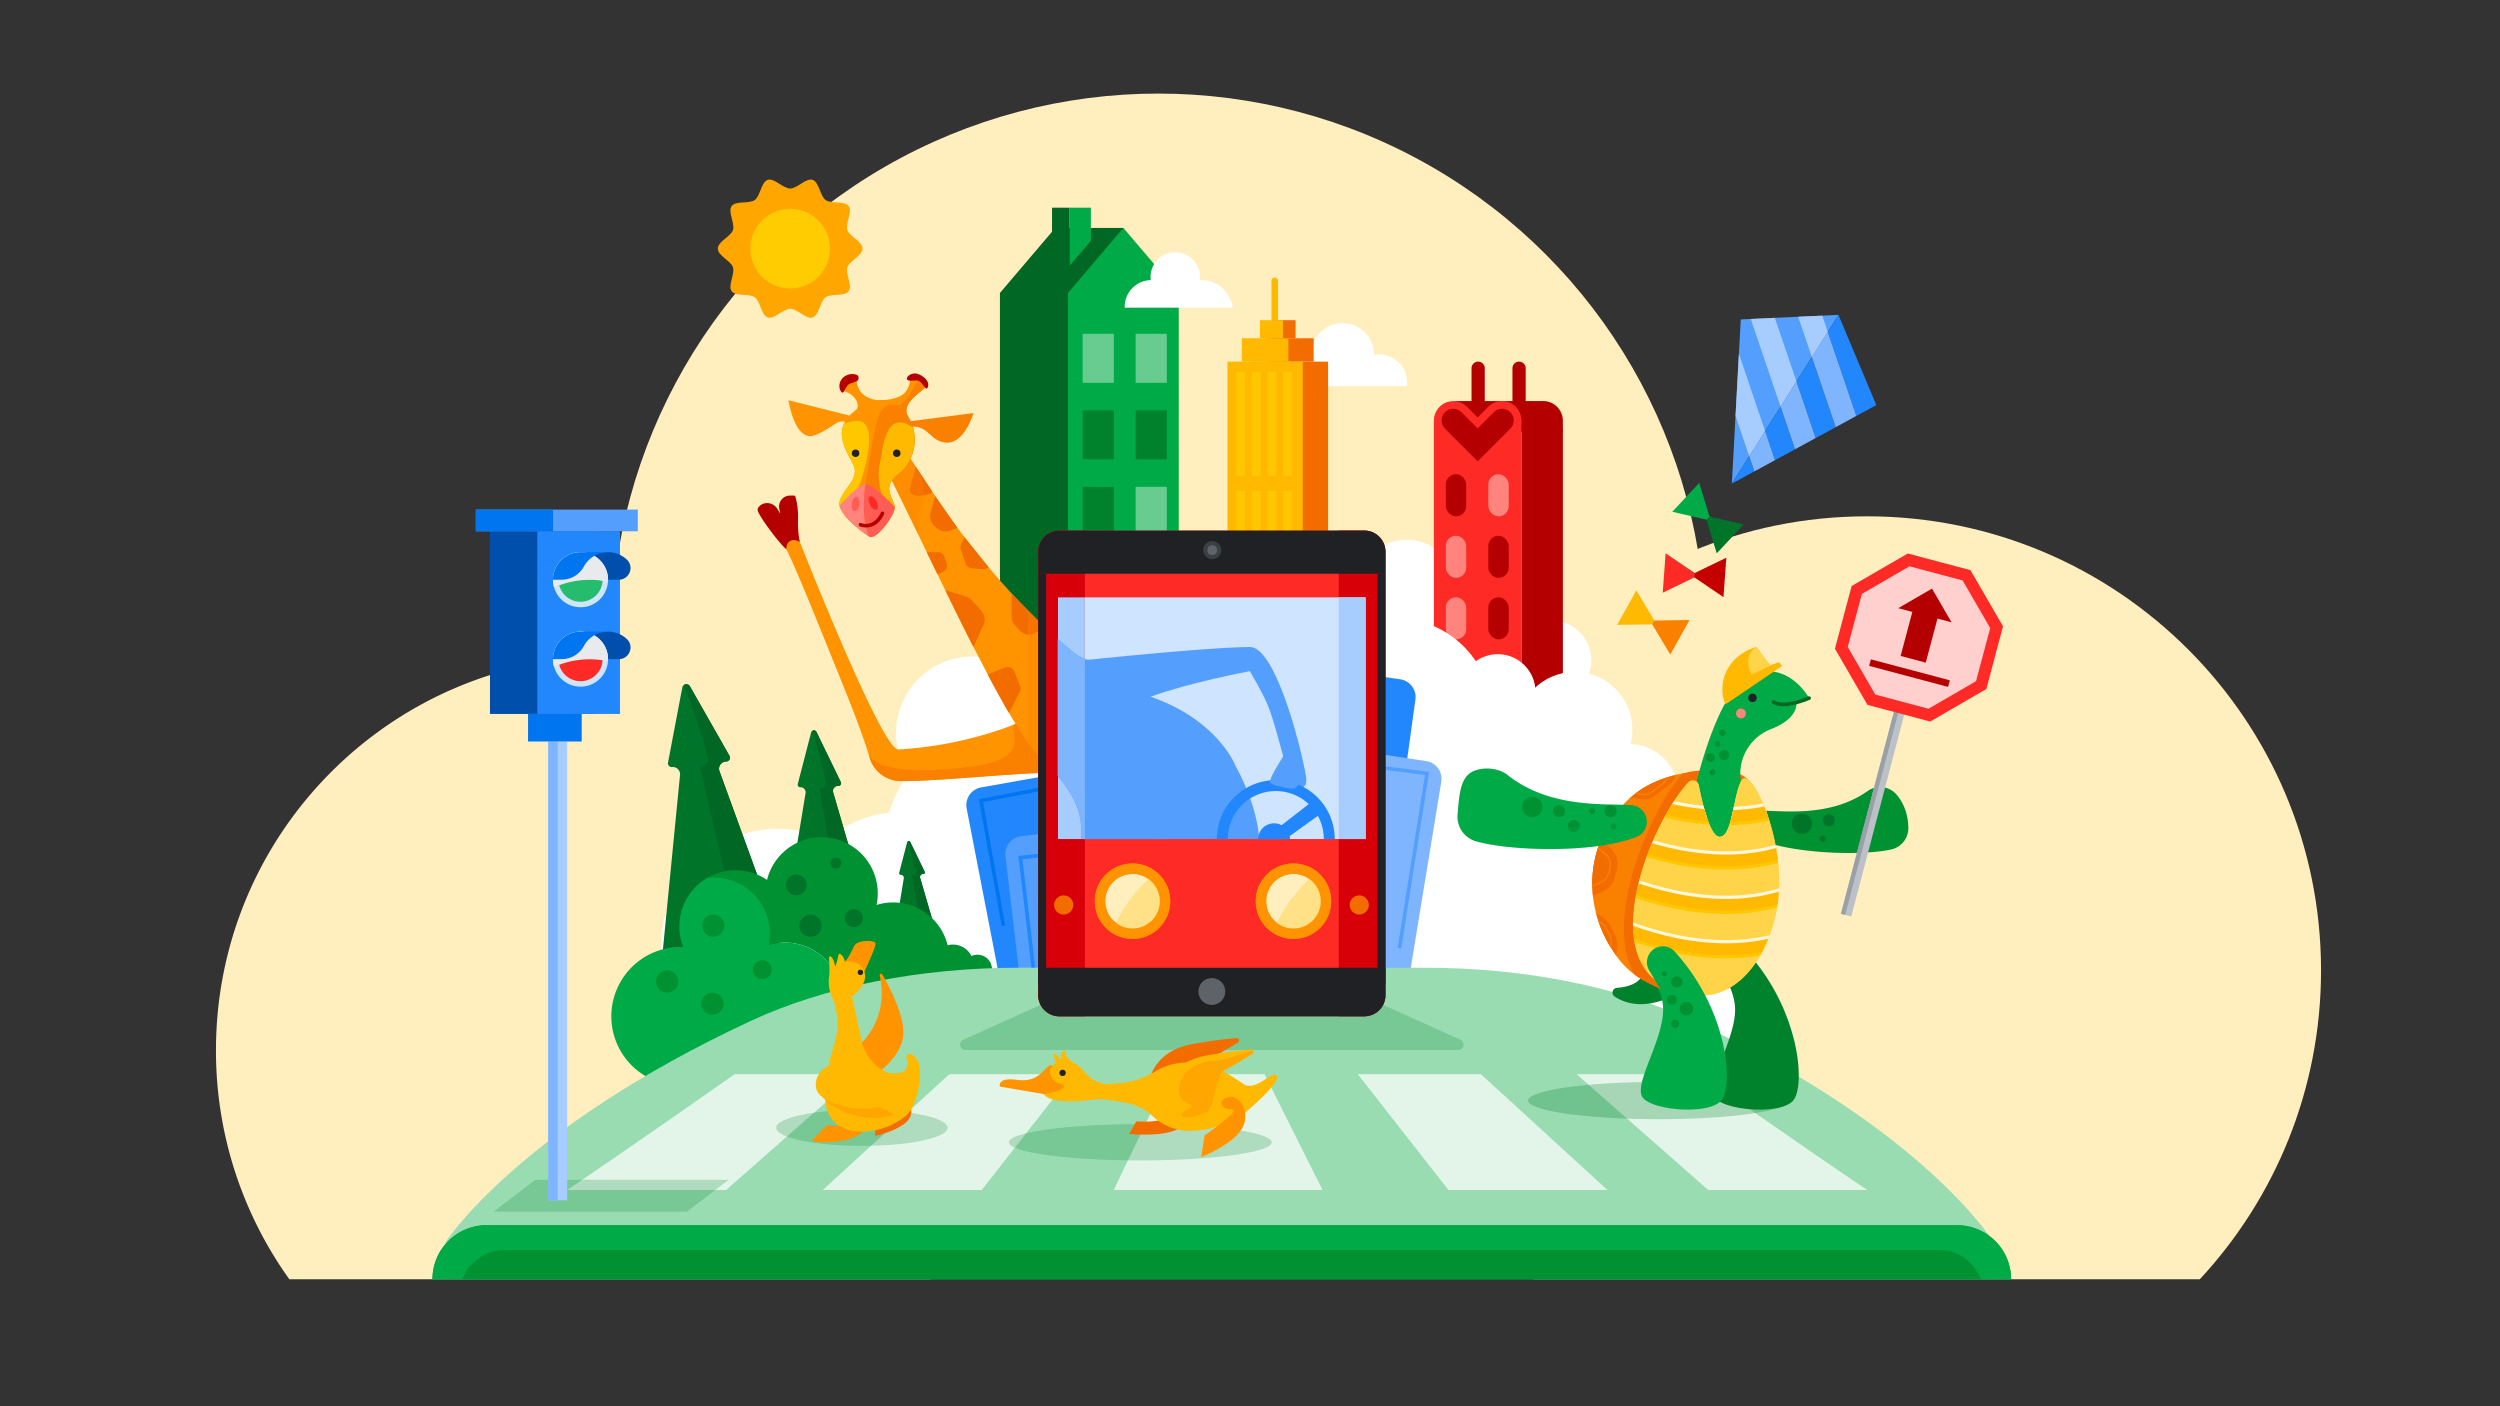 <svg xmlns="http://www.w3.org/2000/svg" xmlns:xlink="http://www.w3.org/1999/xlink" viewBox="0 0 3840 2160"><rect x="0" y="0" width="3840" height="2160" fill="#333333" stroke="none"/><defs><clipPath id="a"><path d="M2593.021,1201.614a9.459,9.459,0,0,1,16.292,4.828c5.478,27.615,17.64,79.105,32.142,78.876,19.811-.313,20.657-64.365,33.489-86.517s61.328,73.994,57.699,165.561-67.26,206.574-176.64,149.865C2454.971,1461.847,2536.702,1262.203,2593.021,1201.614Z" style="fill:none"/></clipPath><clipPath id="b"><path d="M2674.944,1198.801s-59.228-33.039-138.582,5.018S2406.288,1366.32,2485.52,1471.971c43.763,58.356,126.019,57.328,126.019,57.328Z" style="fill:none"/></clipPath></defs><g style="isolation:isolate"><path d="M1428.614,1964.925a602.034,602.034,0,0,0,112.7-351.662c0-334.019-270.775-604.795-604.794-604.795s-604.795,270.776-604.795,604.795a602.034,602.034,0,0,0,112.701,351.662Z" style="fill:#ffeebe"/><circle cx="1779.137" cy="984.204" r="840.462" style="fill:#ffeebe"/><path d="M3378.916,1964.925c115.546-124.462,186.201-291.179,186.201-474.401,0-385.189-312.257-697.446-697.446-697.446s-697.445,312.257-697.445,697.446c0,183.222,70.655,349.939,186.2,474.401Z" style="fill:#ffeebe"/><circle cx="2382.668" cy="1014.241" r="61.585" style="fill:#fff"/><circle cx="2160.464" cy="905.458" r="76.475" style="fill:#fff"/><circle cx="2277.465" cy="959.625" r="71.009" style="fill:#fff"/><polygon points="1725.483 1024.618 1535.885 1024.618 1535.885 449.95 1620.943 350.068 1725.483 350.068 1725.483 1024.618" style="fill:#006725"/><polygon points="1810.541 1024.618 1640.424 1024.618 1640.424 449.95 1725.483 350.068 1810.541 449.95 1810.541 1024.618" style="fill:#00ab47"/><rect x="1662.986" y="630.277" width="47.88" height="75.24" style="fill:#00822d"/><rect x="1662.986" y="512.724" width="47.88" height="75.24" style="fill:#68cb90"/><rect x="1744.345" y="512.724" width="47.88" height="75.24" style="fill:#68cb90"/><rect x="1744.345" y="630.277" width="47.88" height="75.24" style="fill:#00822d"/><rect x="1662.986" y="747.83" width="47.88" height="75.24" style="fill:#00822d"/><rect x="1744.345" y="747.83" width="47.88" height="75.24" style="fill:#68cb90"/><rect x="2336.914" y="659.491" width="63.649" height="447.695" style="fill:#b40000"/><path d="M2333.294,555.472h0a10.159,10.159,0,0,1,10.159,10.159v93.736a0,0,0,0,1,0,0h-20.317a0,0,0,0,1,0,0V565.63a10.159,10.159,0,0,1,10.159-10.159Z" style="fill:#b40000"/><path d="M2270.437,555.472h0a10.159,10.159,0,0,1,10.159,10.159v93.736a0,0,0,0,1,0,0h-20.317a0,0,0,0,1,0,0V565.63A10.159,10.159,0,0,1,2270.437,555.472Z" style="fill:#b40000"/><path d="M2302.907,616.009h97.656a0,0,0,0,1,0,0v47.172a0,0,0,0,1,0,0h-67.345a30.311,30.311,0,0,1-30.311-30.311v-16.86A0,0,0,0,1,2302.907,616.009Z" transform="translate(4703.471 1279.189) rotate(-180)" style="fill:#b40000"/><path d="M2235.046,616.009h97.656a0,0,0,0,1,0,0v47.172a0,0,0,0,1,0,0h-67.345a30.311,30.311,0,0,1-30.311-30.311v-16.86A0,0,0,0,1,2235.046,616.009Z" transform="translate(4567.748 1279.189) rotate(-180)" style="fill:#b40000"/><polygon points="2202.423 1156.821 2270.437 1107.577 2270.437 646.313 2202.423 646.313 2202.423 1156.821" style="fill:#fd2a25"/><rect x="2268.9" y="646.313" width="68.014" height="428.906" transform="translate(4605.815 1721.532) rotate(-180)" style="fill:#fd2a25"/><path d="M2215.341,662.615a23.822,23.822,0,0,1,33.69-33.689l20.639,20.639,20.64-20.639a23.822,23.822,0,1,1,33.689,33.689l-54.329,54.33Z" style="fill:#b40000"/><path d="M2307.153,627.888a17.883,17.883,0,0,1,12.645,30.527l-50.129,50.129-33.69-33.69L2219.54,658.415a17.883,17.883,0,0,1,25.29-25.29l16.44,16.439,8.399,8.399,8.399-8.399,16.44-16.439a17.766,17.766,0,0,1,12.645-5.238m0-11.879a29.669,29.669,0,0,0-21.044,8.717l-16.44,16.439-16.44-16.439a29.762,29.762,0,0,0-42.089,42.089l16.439,16.439,42.089,42.089,58.529-58.529a29.761,29.761,0,0,0-21.044-50.806Z" style="fill:#fd2a25"/><rect x="2286.035" y="728.398" width="31.354" height="64.703" rx="15.677" transform="translate(4603.425 1521.497) rotate(-180)" style="fill:#ff847e"/><rect x="2286.035" y="822.902" width="31.354" height="64.703" rx="15.677" transform="translate(4603.425 1710.507) rotate(180)" style="fill:#b40000"/><rect x="2286.035" y="917.407" width="31.354" height="64.703" rx="15.677" transform="translate(4603.425 1899.517) rotate(180)" style="fill:#b40000"/><rect x="2220.753" y="728.398" width="31.354" height="64.703" rx="15.677" transform="translate(4472.861 1521.497) rotate(-180)" style="fill:#b40000"/><rect x="2220.753" y="822.902" width="31.354" height="64.703" rx="15.677" transform="translate(4472.861 1710.507) rotate(-180)" style="fill:#ff847e"/><rect x="2220.753" y="917.407" width="31.354" height="64.703" rx="15.677" transform="translate(4472.861 1899.517) rotate(-180)" style="fill:#ff847e"/><rect x="2220.753" y="1022.377" width="31.354" height="64.703" rx="15.677" transform="translate(4472.861 2109.457) rotate(-180)" style="fill:#ff847e"/><polygon points="1675.569 319.017 1675.569 369.904 1642.753 408.433 1642.753 319.017 1675.569 319.017" style="fill:#00ab47"/><rect x="1615.927" y="319.017" width="26.826" height="89.416" style="fill:#006725"/><path d="M2160.908,593.102a42.894,42.894,0,0,0-50.367-47.856c.003-.244.036-.479.036-.725a48.38,48.38,0,0,0-96.759,0c0,.082.012.16.013.242a42.82,42.82,0,0,0-47.2,48.339Z" style="fill:#fff"/><polygon points="2039.958 1019.308 1924.21 1019.308 1924.21 555.468 1982.084 555.468 2039.958 555.468 2039.958 1019.308" style="fill:#f36c00"/><rect x="1946.36" y="519.579" width="71.448" height="35.889" style="fill:#f36c00"/><polygon points="2001.057 1019.308 1885.309 1019.308 1885.309 555.468 1943.183 555.468 2001.057 555.468 2001.057 1019.308" style="fill:#ffb900"/><rect x="1907.459" y="519.579" width="71.448" height="35.889" style="fill:#ffb900"/><rect x="1954.554" y="491.817" width="35.472" height="27.762" style="fill:#f36c00"/><rect x="1935.241" y="491.817" width="35.472" height="27.762" style="fill:#ffb900"/><rect x="1899.247" y="571.473" width="13.072" height="159.226" style="fill:#ffc700"/><rect x="1923.243" y="571.473" width="13.072" height="159.226" style="fill:#ffc700"/><rect x="1947.239" y="571.473" width="13.072" height="159.226" style="fill:#ffc700"/><rect x="1971.235" y="571.473" width="13.072" height="159.226" style="fill:#ffc700"/><rect x="1899.247" y="754.185" width="13.072" height="159.226" style="fill:#ffc700"/><rect x="1923.243" y="754.185" width="13.072" height="159.226" style="fill:#ffc700"/><rect x="1947.239" y="754.185" width="13.072" height="159.226" style="fill:#ffc700"/><rect x="1971.235" y="754.185" width="13.072" height="159.226" style="fill:#ffc700"/><path d="M1957.982,426.266h0a5.005,5.005,0,0,1,5.005,5.005v60.546a0,0,0,0,1,0,0h-10.01a0,0,0,0,1,0,0V431.271A5.005,5.005,0,0,1,1957.982,426.266Z" style="fill:#ffb900"/><path d="M1324.818,381.913c0,10.976-20.016,18.653-23.232,28.558-3.333,10.264,8.231,28.219,2.013,36.763-6.28,8.629-26.971,3.146-35.6,9.427-8.544,6.218-9.687,27.622-19.952,30.955-9.904,3.216-23.367-13.324-34.343-13.324s-24.439,16.54-34.343,13.324c-10.265-3.333-11.408-24.737-19.952-30.956-8.629-6.28-29.32-.797-35.6-9.427-6.218-8.544,5.346-26.498,2.013-36.763-3.216-9.904-23.232-17.581-23.232-28.557s20.016-18.653,23.232-28.557c3.333-10.264-8.231-28.219-2.013-36.763,6.28-8.629,26.971-3.146,35.6-9.427,8.544-6.218,9.687-27.622,19.952-30.955,9.904-3.216,23.367,13.324,34.343,13.324s24.439-16.54,34.344-13.324c10.265,3.333,11.408,24.737,19.952,30.956,8.629,6.28,29.32.797,35.6,9.427,6.218,8.544-5.346,26.498-2.013,36.763C1304.803,363.26,1324.818,370.937,1324.818,381.913Z" style="fill:#ffa700"/><circle cx="1213.705" cy="381.913" r="61.146" style="fill:#ffcc02"/><circle cx="1402.556" cy="1450.763" r="193.014" style="fill:#fff"/><circle cx="1551.993" cy="1303.483" r="194.323" style="fill:#fff"/><circle cx="1628.096" cy="1069.189" r="117.581" style="fill:#fff"/><circle cx="1493.925" cy="1125.98" r="117.581" style="fill:#fff"/><circle cx="1935.888" cy="1138.31" r="248.003" style="fill:#fff"/><circle cx="2418.721" cy="1120.695" r="88.603" style="fill:#fff"/><circle cx="2300.561" cy="1062.767" r="57.977" style="fill:#fff"/><circle cx="2143.022" cy="1098.378" r="148.94" style="fill:#fff"/><circle cx="2316.183" cy="1314.243" r="215.866" style="fill:#fff"/><circle cx="2007.354" cy="1480.607" r="215.866" style="fill:#fff"/><circle cx="2400.571" cy="1441.857" r="125.973" style="fill:#fff"/><circle cx="2502.523" cy="1218.215" r="75.324" style="fill:#fff"/><circle cx="2516.77" cy="1541.387" r="184.632" style="fill:#fff"/><circle cx="1634.415" cy="1357.17" r="178.655" style="fill:#fff"/><circle cx="1231.648" cy="1547.898" r="178.655" style="fill:#fff"/><circle cx="1194.481" cy="1451.595" r="178.655" style="fill:#fff"/><circle cx="2617.369" cy="1619.026" r="140.142" style="fill:#fff"/><circle cx="1385.543" cy="1425.81" r="178.655" style="fill:#fff"/><path d="M1739.818,1500.623,1541.74,1535.947l-57.018-294.507a27.56,27.56,0,0,1,22.294-31.97l170.947-30.485Z" style="fill:#2287fc"/><path d="M1583.288,1274.906h173.644a0,0,0,0,1,0,0v260.13a0,0,0,0,1,0,0H1555.728a0,0,0,0,1,0,0v-232.57A27.56,27.56,0,0,1,1583.288,1274.906Z" transform="translate(-152.863 203.226) rotate(-6.712)" style="fill:#549ffd"/><path d="M1587.127,1488.643c.551-2.206-19.855-171.462-19.855-171.462l35.453-3.747" style="fill:none;stroke:#2287fc;stroke-miterlimit:10;stroke-width:5.6px"/><path d="M1861.559,1435.164l58.939-424.786,230.212,33.037a27.56,27.56,0,0,1,23.366,31.195l-55.024,397.506Z" style="fill:#2287fc"/><path d="M1898.554,1516.019l62.352-382.17,229.88,35.275a27.56,27.56,0,0,1,23.061,31.421l-58.172,354.928Z" style="fill:#7eb5fe"/><polyline points="2122 1178.984 2191.946 1188.022 2149.524 1456.392" style="fill:none;stroke:#549ffd;stroke-miterlimit:10;stroke-width:5.6px"/><circle cx="1463.827" cy="1482.386" r="31.554" style="fill:#009132"/><circle cx="1501.503" cy="1488.643" r="22.236" style="fill:#009132"/><path d="M1013.981,1501.804l30.548-311.5a11.129,11.129,0,0,0-11.06-12.179c-.364,0-.728.027-1.12.055a5.785,5.785,0,0,1-6.272-6.832l21.924-115.303a6.12,6.12,0,0,1,2.744-4.088,6.27,6.27,0,0,1,8.96,2.156l60.816,106.876a5.798,5.798,0,0,1-4.452,8.624l-1.652.167a11.082,11.082,0,0,0-9.296,14.812l64.904,178.333,27.888,76.608.644,32.871Z" style="fill:#00752a"/><path d="M1170.025,1362.925l-45.444,26.515-49.98-212.856s6.524,1.092,12.46-4.788c5.096-5.068-27.188-94.836-36.316-119.839a6.27,6.27,0,0,1,8.96,2.156l60.816,106.876a5.798,5.798,0,0,1-4.452,8.624l-1.652.167a11.082,11.082,0,0,0-9.296,14.812Z" style="fill:#006725"/><path d="M1201.87,1433.417l35.47-215.177a7.754,7.754,0,0,0-7.133-8.973c-.253-.017-.507-.014-.781-.013a4.031,4.031,0,0,1-4.049-5.037l20.511-79.164a4.264,4.264,0,0,1,2.095-2.717,4.369,4.369,0,0,1,6.131,1.908l37.4,77.085a4.04,4.04,0,0,1-3.489,5.793l-1.156.041a7.721,7.721,0,0,0-7.14,9.873l36.978,126.953,15.889,54.536-1.054,22.883Z" style="fill:#00752a"/><path d="M1316.706,1343.99,1283.9,1360.349l-25.024-150.273a10.669,10.669,0,0,0,8.882-2.76c3.775-3.291-14.57-67.178-19.774-84.978a4.369,4.369,0,0,1,6.131,1.908l37.4,77.085a4.04,4.04,0,0,1-3.489,5.793l-1.156.041a7.721,7.721,0,0,0-7.14,9.873Z" style="fill:#006725"/><path d="M1367.18,1476.62l21.029-127.571a4.597,4.597,0,0,0-4.229-5.32c-.15-.01-.301-.008-.463-.008a2.39,2.39,0,0,1-2.4-2.986l12.16-46.933a2.528,2.528,0,0,1,1.242-1.611,2.59,2.59,0,0,1,3.635,1.131l22.173,45.701a2.395,2.395,0,0,1-2.069,3.434l-.685.024a4.578,4.578,0,0,0-4.233,5.854l21.923,75.266,9.42,32.333-.625,13.567Z" style="fill:#00752a"/><path d="M1435.262,1423.601l-19.45,9.698-14.836-89.092a6.325,6.325,0,0,0,5.266-1.636c2.238-1.951-8.638-39.827-11.723-50.381a2.59,2.59,0,0,1,3.635,1.131l22.173,45.701a2.395,2.395,0,0,1-2.069,3.434l-.685.024a4.578,4.578,0,0,0-4.233,5.854Z" style="fill:#006725"/><polyline points="1594.697 1212.889 1506.736 1229.765 1541.315 1421.881" style="fill:none;stroke:#0075f0;stroke-miterlimit:10;stroke-width:5.6px"/><path d="M3064.438,1911.493c.284-.065-105.332-176.34-464.008-343.236-113.227-52.686-259.371-81.82-410.787-81.82H1869.56v423.434l1093.797,1.622,8.394-4.088C2850.6,1914.106,3064.374,1911.508,3064.438,1911.493Z" style="fill:#9adcb2"/><path d="M1269.973,1592.334a86.308,86.308,0,0,0,150.08-48.351,86.296,86.296,0,0,0-73.652-154.01,86.29,86.29,0,0,0-168.231-38.387,86.376,86.376,0,0,0-88.389-4.988q-1.393.716-2.73,1.512a86.305,86.305,0,0,1,93.778,103.577,86.296,86.296,0,0,1,89.144,140.647Z" style="fill:#009132"/><path d="M1082.042,1661.201a102.63,102.63,0,0,0,12.955-5.712c2.455-1.284,4.856-2.648,7.156-4.102a105.643,105.643,0,0,0,33.037-32.673,86.254,86.254,0,0,0,124.799-40.024,86.236,86.236,0,0,0,9.984,13.643,86.296,86.296,0,0,0-89.144-140.647,86.305,86.305,0,0,0-93.778-103.577,86.281,86.281,0,0,0-37.603,106.466,106.563,106.563,0,1,0,32.594,206.625Z" style="fill:#00ab47"/><path d="M683.806,1908.924c-.284-.065,110.409-173.77,469.085-340.666,113.227-52.686,259.371-81.82,410.787-81.82h320.084v423.434L789.965,1911.493l-8.394-4.088C902.721,1914.106,683.87,1908.938,683.806,1908.924Z" style="fill:#9adcb2"/><path d="M1893.513,472.561H1727.606c-.036-.464-.036-.965-.036-1.429a40.893,40.893,0,0,1,40.092-40.878,37.215,37.215,0,0,1-.357-4.896,37.876,37.876,0,1,1,75.753,0,38.28,38.28,0,0,1-.357,4.966c.893-.035,1.751-.106,2.68-.106A48.522,48.522,0,0,1,1893.513,472.561Z" style="fill:#fff"/><circle cx="1095.667" cy="1421.881" r="17.081" style="fill:#009132"/><circle cx="1024.882" cy="1507.626" r="17.081" style="fill:#009132"/><circle cx="1094.328" cy="1541.789" r="17.081" style="fill:#009132"/><circle cx="1170.928" cy="1489.471" r="14.58" style="fill:#009132"/><circle cx="1223.037" cy="1359.284" r="16.017" style="fill:#00752a"/><circle cx="1311.601" cy="1410.334" r="13.879" style="fill:#00752a"/><circle cx="1283.783" cy="1325.723" r="8.541" style="fill:#00752a"/><circle cx="1244.937" cy="1421.881" r="17.081" style="fill:#00752a"/><path d="M1393.587,647.608,1495.251,634.49s-13.472,47.155-41.717,45.44-26.059-32.749-65.413-22.697Z" style="fill:#fa8000"/><path d="M1423.574,592.084c-1.848,6.636-39.228,24.641-29.988,45.444,1.344,3.024,1.568,5.152.98,6.608-3.528,8.597-35.56-6.608-35.56-6.608l-9.828-22.736s33.824,1.288,43.652-15.456c9.828-16.715,0-17.752,8.008-22.4,3.584-2.1,8.904-.588,13.524,2.297C1420.018,582.789,1424.583,588.416,1423.574,592.084Z" style="fill:#ff9400"/><path d="M1659.867,1191.733c-4.34-3.5-17.192-4.929-35.448-5.041-8.008-.083-17.024.112-26.824.504-63.784,2.464-159.908,12.739-213.836,12.544a50.3,50.3,0,0,1-48.048-36.092c-.56-1.903-1.148-3.835-1.764-5.852a.088.088,0,0,1-.028-.056c-8.148-26.349-21.616-62.188-37.128-100.605a1.355,1.355,0,0,1-.168-.364c-42.84-105.895-90.373-226.795-98.073-227.075l24.797-10.449s1.869,4.773,5.205,13.173c24.547,61.822,128.497,320.126,151.175,318.795,110.012-6.356,187.852-42.615,187.852-42.615l29.484,26.571,23.744,21.364Z" style="fill:#ff9400"/><path d="M1624.418,1186.692c-5.404-.056-11.284.029-17.584.197-2.996.083-6.076.168-9.24.308q-6.384.252-13.188.588c-1.904.083-3.836.196-5.768.308-62.692,3.417-146.076,11.817-194.88,11.649a50.3,50.3,0,0,1-48.048-36.092c-.504-1.735-1.036-3.5-1.596-5.32,1.736,4.9,15.848,36.429,154.336,19.768,106.568-12.851,54.936-60.283,71.456-66.22h.028c5.124-1.82,11.76-1.512,18.704-.141,11.9,2.38,24.64,7.98,32.088,11.565,4.004,1.932,6.468,3.303,6.468,3.303l3.612,29.932Z" style="fill:#fa8000"/><path d="M1606.834,1137.104v49.785c-2.996.083-6.076.168-9.24.308q-6.384.252-13.188.588v-50.68Z" style="fill:#fa8000;opacity:0.32;mix-blend-mode:multiply"/><path d="M1617.083,974.536l-6.356,148.765-2.072,48.495c-8.372-4.564-18.508-15.568-30.016-31.612-5.88-8.176-12.152-17.668-18.732-28.308q-4.872-7.896-9.968-16.605c-10.332-17.612-21.308-37.547-32.76-59.192-7.14-13.467-14.448-27.635-21.924-42.335-14.056-27.609-28.588-57.036-43.344-87.249q-5.922-12.095-11.844-24.305-8.274-16.968-16.548-34.047-6.468-13.316-12.908-26.6c-16.604-34.273-33.18-68.32-49.28-100.688-2.464-4.929-4.9-9.856-7.336-14.7l24.248-32.2,20.048,30.268,8.036,12.123,6.3,9.52L1431.61,754.513l4.928,7.447,16.996,25.676q8.568,11.845,17.164,23.297,5.334,7.098,10.696,14.083l.028.029q18.354,23.939,36.876,46.032,17.766,21.168,35.644,40.656,12.264,13.355,24.696,25.927,11.55,11.761,23.24,22.82Q1609.48,967.662,1617.083,974.536Z" style="fill:#ff9400"/><path d="M1601.865,960.481l-6.86,7.868a19.012,19.012,0,0,1-28.196.504l-7.756-8.288a18.999,18.999,0,0,1-5.124-12.992v-35.84Z" style="fill:#f36c00"/><path d="M1617.083,974.536l-6.356,148.765-2.072,48.495c-8.372-4.564-18.508-15.568-30.016-31.612V937.66q11.55,11.761,23.24,22.82Q1609.48,967.662,1617.083,974.536Z" style="fill:#fa8000;opacity:0.32;mix-blend-mode:multiply"/><path d="M1431.61,754.513a7.245,7.245,0,0,1-2.408,3.583s-21.28,7.588-29.456,0c-6.916-6.383,6.356-30.239,6.58-41.748l6.3,9.52Z" style="fill:#f36c00"/><path d="M1416.266,773.525c-4.9,13.44-5.516,31.164-5.656,48.02-16.604-34.273-33.18-68.32-49.28-100.688l5.908-11.144,31.052-5.488,8.036,12.123,6.3,9.52C1418.339,739.001,1422.483,756.416,1416.266,773.525Z" style="fill:#fa8000;opacity:0.32;mix-blend-mode:multiply"/><path d="M1594.697,847.528v681.017a32.522,32.522,0,0,0,32.536,32.508h468.328a32.515,32.515,0,0,0,32.508-32.508V847.528a32.522,32.522,0,0,0-32.508-32.536H1627.233A32.528,32.528,0,0,0,1594.697,847.528Z" style="fill:#fd2a25"/><path d="M2056.361,814.992v746.061h39.2a32.515,32.515,0,0,0,32.508-32.508V847.528a32.522,32.522,0,0,0-32.508-32.536Z" style="fill:#d70009"/><rect x="1625.585" y="917.586" width="472.078" height="371.176" transform="translate(3723.248 2206.348) rotate(-180)" style="fill:#cee4ff"/><rect x="2056.373" y="917.586" width="41.29" height="371.176" transform="translate(4154.036 2206.348) rotate(-180)" style="fill:#a7ccfe"/><path d="M1666.405,814.992v746.061h-39.2a32.515,32.515,0,0,1-32.508-32.508V847.528a32.522,32.522,0,0,1,32.508-32.536Z" style="fill:#d70009"/><rect x="1625.103" y="917.586" width="41.29" height="371.176" style="fill:#a7ccfe"/><path d="M1379.39,728.277c-26.432,20.076-6.44,37.1-5.292,50.064a10.572,10.572,0,0,1,.056,1.317c-.056,3.135-1.736,7.671-4.368,12.656-.336.644-.7,1.288-1.064,1.932-8.792,15.483-25.872,34.215-33.068,30.212-5.376-2.997-20.216-13.468-31.668-25.424-7.168-7.42-12.992-15.429-14.392-22.541a13.798,13.798,0,0,1,.168-6.691c5.46-18.565,26.236-30.941,22.932-49.897-2.24-12.991-28.644-41.608-16.464-68.991,5.572-12.545,19.264-24.836,47.096-35.253,0,0,30.604-7.644,50.26,21.868.7,1.036,1.344,2.1,1.96,3.164a65.716,65.716,0,0,1,6.888,16.129C1409.715,682.833,1401.118,711.757,1379.39,728.277Z" style="fill:#ff9400"/><path d="M1379.39,728.277c-26.432,20.076-6.44,37.1-5.292,50.064a10.572,10.572,0,0,1,.056,1.317c-.056,3.135-1.736,7.671-4.368,12.656-.336.644-.7,1.288-1.064,1.932l-3.052.28-26.572-28.421-9.576-22.344s12.463-85.344,20.913-106.533c5.108-12.81,15.877-18.312,29.737-14.337,9.355,1.527,20.723,28.358,22.263,33.93C1409.715,682.833,1401.118,711.757,1379.39,728.277Z" style="fill:#fa8000"/><path d="M1304.837,638.379,1211.029,614.78s9.838,66.482,41.54,53.364,31.294-26.236,52.268-18.584S1304.837,638.379,1304.837,638.379Z" style="fill:#ff9400"/><path d="M1349.172,614.78s-21.523-1.17-29.517-16.663.912-18.572-9.296-20.906c-13.456-3.076-25.14,20.906-11.612,24.596s24.733,20.671,15.412,28.622,15.271,11.891,15.271,11.891l24.539-12.226Z" style="fill:#ff9400"/><path d="M1341.297,779.88l24.36,14.645,4.116-2.212c2.632-4.985,4.312-9.521,4.368-12.656a10.629,10.629,0,0,0-.056-1.317c-1.148-12.964-21.14-29.988,5.292-50.064,21.728-16.52,30.324-45.444,23.044-71.456-44.324-30.661-46.004,35.7-51.044,55.02s2.604,47.012,2.604,47.012Z" style="fill:#ffb900"/><path d="M1289.581,776.492c1.4,7.112,7.224,15.121,14.392,22.541l19.376-17.892-5.264-31.948s7.7-15.512,13.776-46.171c6.076-30.661,3.64-54.096-11.956-56.253-6.44-.867-15.428.812-23.688,4.145-12.18,27.383,14.223,56,16.464,68.991,3.304,18.956-17.472,31.332-22.932,49.897A13.801,13.801,0,0,0,1289.581,776.492Z" style="fill:#ffc700"/><path d="M1334.339,823.672c-10.36-6.271-41.272-29.539-44.744-47.18,12.88-14.139,30.352-31.583,39.06-32.676a8.643,8.643,0,0,1,.868-.056C1326.61,760.896,1323.39,794.16,1334.339,823.672Z" style="fill:#ff847e"/><circle cx="1377.396" cy="696.164" r="5.76" style="fill:#202124"/><circle cx="1314.159" cy="696.164" r="5.76" style="fill:#202124"/><path d="M1933.865,1288.753c0-.617-.112-34.3-22.988-85.764q-5.46-12.391-12.823-26.068s-4.088-10.948-15.4-26.432a193.541,193.541,0,0,0-19.628-22.709c-17.78-17.639-43.68-36.903-80.556-51.967-4.816-1.96-9.856-3.865-15.064-5.685a337.615,337.615,0,0,0-33.936-9.856c-1.064-.252-2.016-.476-2.828-.615-.308-.729-2.072-2.185-6.552-4.9L1673.213,1013.26c-7.644.729-20.356-7.139-25.116-12.152q-11.928-9.661-23.688-20.048v210.224c20.048,24.108,36.148,51.1,36.148,81.256v16.212Z" style="fill:#549ffd"/><path d="M1666.418,1011.636v277.117h-5.852V1272.54c0-29.82-15.736-56.532-35.476-80.444V981.648q11.424,10.08,23.016,19.46A78.514,78.514,0,0,0,1666.418,1011.636Z" style="fill:#7eb5fe"/><path d="M1594.697,847.536v33.768h533.372V847.536A32.522,32.522,0,0,0,2095.561,815H1627.233A32.528,32.528,0,0,0,1594.697,847.536Z" style="fill:#202124"/><path d="M2243.314,1597.061l-131.387-59.262-250.543-5.266-250.543,5.266-131.387,59.262c-8.083,3.647-5.482,15.738,3.385,15.738h757.091C2248.796,1612.799,2251.396,1600.707,2243.314,1597.061Z" style="fill:#00822d;opacity:0.23;mix-blend-mode:multiply"/><path d="M1594.697,1486.438v42.115a32.522,32.522,0,0,0,32.536,32.508h468.328a32.515,32.515,0,0,0,32.508-32.508v-42.115Z" style="fill:#202124"/><circle cx="1861.383" cy="1522.946" r="20.674" style="fill:#5e6369"/><path d="M1518.285,871.077a11.126,11.126,0,0,1-8.652,3.136l-16.66-1.204a11.291,11.291,0,0,1-9.828-7.644l-7.252-21.644a11.272,11.272,0,0,1,.532-8.428l4.956-10.276.028.028Z" style="fill:#f36c00"/><path d="M1451.897,906.496c14.756,30.212,29.288,59.64,43.344,87.249l15.428-33.685a20.322,20.322,0,0,0-3.5-22.203l-14.896-16.185a20.107,20.107,0,0,0-9.072-5.683Z" style="fill:#f36c00"/><path d="M1517.165,1036.08c11.452,21.645,22.428,41.58,32.76,59.192l16.436-32.395a11.456,11.456,0,0,0,.448-9.297l-8.652-21.923a11.351,11.351,0,0,0-14.868-6.329Z" style="fill:#f36c00"/><path d="M1470.685,810.933l-10.836,3.976a21.204,21.204,0,0,1-21.336-4.032l-2.688-2.38a21.199,21.199,0,0,1-6.356-21.644l7.056-24.892Z" style="fill:#f36c00"/><path d="M1423.505,848.145q8.274,17.093,16.548,34.047l8.848-4.115a10.014,10.014,0,0,0,5.208-12.376l-3.78-10.836a9.98,9.98,0,0,0-9.436-6.72Z" style="fill:#f36c00"/><path d="M1374.155,779.657c-.224,13.103-28.644,50.288-38.5,44.8-.392-.224-.84-.477-1.316-.785-10.948-29.512-7.728-62.776-4.816-79.912,9.688.085,30.352,19.768,44.576,34.58A10.572,10.572,0,0,1,1374.155,779.657Z" style="fill:#ff5c55"/><path d="M1321.639,805.989s21.434,9.003,33.904-17.486" style="fill:none;stroke:#b40000;stroke-linecap:round;stroke-miterlimit:10;stroke-width:5.6px"/><path d="M1423.574,592.084c-1.848,6.636-39.228,24.641-29.988,45.444,1.344,3.024,1.568,5.152.98,6.608l-18.788-11.983,4.396-9.268s10.276-4.705,19.376-20.271c2.492-4.312,8.232-17.921,14.812-23.38C1420.018,582.789,1424.583,588.416,1423.574,592.084Z" style="fill:#fa8000"/><path d="M1981.129,1207.692c-1.148-7.532-2.24-14.559-3.304-21.167-.028-.029-.028-.029,0-.029-27.104-98.112-24.332-97.271-58.072-155.651,0,0-92.792,17.471-152.348,39.283-5.852,2.129-11.452,4.2-16.688,6.16-23.548,8.791-39.872,15.259-39.872,15.259L1673.213,1013.26s8.176-.868,21.7-2.239c20.3-2.044,52.696-5.208,87.556-8.288,4.508-.392,9.072-.785,13.664-1.204,8.96-.756,18.032-1.512,26.992-2.212,37.268-2.995,73.192-5.32,96.628-5.571,38.304-.42,76.944,145.712,86.212,198.156C2011.173,1221.328,1981.129,1207.692,1981.129,1207.692Z" style="fill:#549ffd"/><path d="M1228.551,832.421s-3.403-13.572-2.784-34.439-3.712-33.857-4.33-36.022c-.223-.781-3.962-.895-8.651-.721a16.811,16.811,0,0,0-15.801,20.17l1.564,7.673-4.6-7.523c-5.96-9.747-19.79-11.984-27.703-3.743-1.914,1.993-2.958,4.207-2.339,6.566,2.474,9.436,32.962,50.219,43.908,59.312C1207.436,832.36,1215.969,825.428,1228.551,832.421Z" style="fill:#b40000"/><path d="M1308.073,574.622c-10.489.341-19.26,8.912-18.703,19.391a14.002,14.002,0,0,0,1.527,5.872c4.822,9.076,5.956-3.12,11.629-8.509s17.869-3.299,16.167-12.144C1317.954,575.394,1313.208,574.455,1308.073,574.622Z" style="fill:#b40000"/><path d="M1393.548,579.233s7.659-10.863,21.779-2.294,10.792,18.141,8.387,19.817-8.373-11.657-14.004-12.291S1389.958,587.558,1393.548,579.233Z" style="fill:#b40000"/><path d="M1405.01,711.533c-.168-.197-.308-.365-.448-.504a5.023,5.023,0,0,1,.392.392A.144.144,0,0,1,1405.01,711.533Z" style="fill:#549ffd"/><rect x="1594.697" y="881.304" width="12.137" height="629.576" style="fill:#202124"/><rect x="2115.932" y="881.304" width="12.137" height="629.576" style="fill:#202124"/><circle cx="1739.555" cy="1384.235" r="49.961" style="fill:#ffeebe;stroke:#ff9400;stroke-miterlimit:10;stroke-width:16.029px"/><path d="M1762.27,1428.729a49.971,49.971,0,0,0,7.804-84.068c-34.088,30.335-51.021,60.585-59.227,80.466A49.914,49.914,0,0,0,1762.27,1428.729Z" style="fill:#ffe187"/><circle cx="1739.555" cy="1384.235" r="49.961" style="fill:none;stroke:#ff9400;stroke-miterlimit:10;stroke-width:16.029px"/><circle cx="1986.766" cy="1384.235" r="49.961" style="fill:#ffeebe;stroke:#ff9400;stroke-miterlimit:10;stroke-width:16.029px"/><path d="M2009.481,1428.729a49.971,49.971,0,0,0,7.804-84.068c-34.088,30.335-51.021,60.585-59.227,80.466A49.914,49.914,0,0,0,2009.481,1428.729Z" style="fill:#ffe187"/><circle cx="1986.766" cy="1384.235" r="49.961" style="fill:none;stroke:#ff9400;stroke-miterlimit:10;stroke-width:16.029px"/><path d="M1877.488,1288.796a82.14,82.14,0,1,1,164.28,0" style="fill:none;stroke:#2287fc;stroke-miterlimit:10;stroke-width:16.8px"/><path d="M1973.132,1158.59s-23.692,35.974-22.355,42.775c.795,4.047,17.869,7.679,31.565,9.957a11.231,11.231,0,0,0,12.702-13.967l-4.06-15.265" style="fill:#549ffd"/><circle cx="1633.821" cy="1390.05" r="14.749" style="fill:#f36c00"/><circle cx="2087.816" cy="1390.05" r="14.749" style="fill:#f36c00"/><circle cx="1862.038" cy="844.95" r="13.89" style="fill:#3b4043"/><circle cx="1862.038" cy="844.95" r="7.522" style="fill:#5e6369"/><path d="M1932.536,1289.051a24.425,24.425,0,0,1,48.85,0" style="fill:#2287fc"/><polyline points="1963.857 1271.155 2016.28 1230.344 2030.086 1248.899 1976.218 1287.646" style="fill:#2287fc"/><ellipse cx="1314.159" cy="774.167" rx="11.282" ry="5.76" transform="translate(363.646 1967.01) rotate(-81.953)" style="fill:#ff5c55"/><ellipse cx="1341.297" cy="772.67" rx="5.76" ry="11.282" transform="translate(-204.299 687.653) rotate(-26.796)" style="fill:#fd2a25"/><path d="M2695.073,1044.957l.84,1.679C2695.661,1046.133,2695.381,1045.601,2695.073,1044.957Z" style="fill:#fd2a25"/><path d="M1115.303,1827.801l-244.174,0c110.64-74.558,257.318-177.852,257.318-177.852l189.079,0Z" style="fill:#e3f5e9"/><polygon points="1055.141 1861.163 758.201 1861.163 822.209 1812.195 1119.149 1812.195 1055.141 1861.163" style="fill:#00822d;opacity:0.23;mix-blend-mode:multiply"/><path d="M2623.817,1827.801l244.174,0c-110.64-74.558-257.318-177.852-257.318-177.852l-189.079,0Z" style="fill:#e3f5e9"/><polygon points="1507.972 1827.801 1263.798 1827.801 1458.152 1649.948 1647.231 1649.948 1507.972 1827.801" style="fill:#e3f5e9"/><polygon points="2224.815 1827.801 2468.989 1827.801 2274.635 1649.948 2085.556 1649.948 2224.815 1827.801" style="fill:#e3f5e9"/><polygon points="1875.769 1827.801 1710.646 1827.801 1796.327 1649.948 1885.904 1649.948 1875.769 1827.801" style="fill:#e3f5e9"/><polygon points="1849.36 1827.801 2031.463 1827.801 1942.386 1649.948 1856.206 1649.948 1849.36 1827.801" style="fill:#e3f5e9"/><path d="M747.295,1881.895H3006.026a83.039,83.039,0,0,1,83.039,83.039v0a0,0,0,0,1,0,0H664.256a0,0,0,0,1,0,0v0A83.039,83.039,0,0,1,747.295,1881.895Z" style="fill:#00ab47"/><path d="M3089.061,1964.925h-2424.8a83.028,83.028,0,0,1,83.048-83.021H3006.013A83.027,83.027,0,0,1,3089.061,1964.925Z" style="fill:#00ab47"/><path d="M3043.421,1964.925H709.901c3.92-7.673,6.244-14.645,12.292-20.692,15.036-15.036,30.184-24.332,53.116-24.332H2978.013C3010.185,1919.901,3029.673,1938.184,3043.421,1964.925Z" style="fill:#009132"/><polygon points="2823.871 483.676 2807.434 509.674 2783 548.374 2759.337 585.828 2759.334 585.848 2734.883 624.525 2711.217 661.998 2686.767 700.675 2660.121 742.858 2665.778 638.903 2670.96 543.517 2673.822 490.654 2689.15 489.938 2726.156 488.225 2761.997 486.558 2799.003 484.844 2823.871 483.676" style="fill:#549ffd"/><polygon points="2686.767 700.675 2694.699 724.043 2660.121 742.858 2686.767 700.675" style="fill:#2287fc"/><polygon points="2757.171 690.074 2726.431 706.794 2711.217 661.998 2734.883 624.525 2757.171 690.074" style="fill:#2287fc"/><polygon points="2819.62 656.122 2788.883 672.822 2759.334 585.848 2759.337 585.828 2783 548.374 2819.62 656.122" style="fill:#2287fc"/><polygon points="2882.004 622.181 2851.334 638.849 2807.431 509.694 2807.434 509.674 2823.871 483.676 2882.004 622.181" style="fill:#2287fc"/><polygon points="2851.334 638.849 2819.62 656.122 2783 548.374 2807.431 509.694 2851.334 638.849" style="fill:#7eb5fe"/><polygon points="2807.434 509.674 2807.431 509.694 2783 548.374 2761.997 486.558 2799.003 484.844 2807.434 509.674" style="fill:#a7ccfe"/><polygon points="2788.883 672.822 2757.171 690.074 2734.883 624.525 2759.334 585.848 2788.883 672.822" style="fill:#7eb5fe"/><polygon points="2759.337 585.828 2759.334 585.848 2734.883 624.525 2689.15 489.938 2726.156 488.225 2759.337 585.828" style="fill:#a7ccfe"/><polygon points="2726.431 706.794 2694.699 724.043 2686.767 700.675 2711.217 661.998 2726.431 706.794" style="fill:#7eb5fe"/><polygon points="2711.217 661.998 2686.767 700.675 2665.778 638.903 2670.96 543.517 2711.217 661.998" style="fill:#a7ccfe"/><polygon points="2610.03 741.734 2589.306 763.9 2568.581 786.066 2627.711 799.808 2610.03 741.734" style="fill:#00ab47"/><polygon points="2625.789 793.392 2678.344 805.606 2657.62 827.772 2636.895 849.938 2621.189 798.347 2625.789 793.392" style="fill:#00752a"/><polygon points="2558.385 849.856 2556.176 880.121 2553.967 910.386 2608.613 883.948 2558.385 849.856" style="fill:#fd2a25"/><polygon points="2603.014 880.199 2651.659 856.665 2649.45 886.93 2647.241 917.195 2602.499 886.825 2603.014 880.199" style="fill:#c40000"/><polygon points="2513.44 906.803 2498.66 933.305 2483.878 959.808 2544.578 958.915 2513.44 906.803" style="fill:#ffb900"/><polygon points="2541.128 953.151 2595.118 952.357 2580.338 978.859 2565.556 1005.362 2537.859 959.005 2541.128 953.151" style="fill:#fa8000"/><ellipse cx="2547.642" cy="1690.463" rx="200.488" ry="28.638" style="fill:#00822d;opacity:0.27;mix-blend-mode:multiply"/><path d="M2664.69,1453.592c-19.36,0-30.908,21.323-20.587,37.703,11.061,17.555,21.017,39.069,21.017,59.64,0,46.284-43.673,111.529-32.441,133.128s103.605,29.495,122.118,5.838c17.986-22.982,10.931-136.921-71.879-228.313a24.458,24.458,0,0,0-18.12-7.996Z" style="fill:#00822d"/><path d="M2519.412,1502.947s-7.119,12.414-35.752,14.354c-6.98.473-9.48,9.511-3.648,13.376,17.232,11.418,49.88,21.867,99.766-6.099Z" style="fill:#00822d"/><path d="M2674.941,1198.789l-63.392,330.512s-82.264,1.035-126.028-57.317c-19.124-25.48-30.66-52.051-36.064-78.232-17.052-82.432,26.684-161.056,86.912-189.924C2615.721,1165.748,2674.941,1198.789,2674.941,1198.789Z" style="fill:#fa8000"/><path d="M2609.326,1208.968a12.621,12.621,0,0,0-10.161-12.267c-7.909-1.619-16.681-4.476-10.926-8.618,9.57-6.888,61.992-5.205,79.276-.686,26.254,6.864,36.811,42.369,36.811,42.369l-94.974-15.966Z" style="fill:#f36c00"/><path d="M2598.311,1232.97s35.157-174.662,92.233-196.788,88.224,36.129,88.224,36.129l-19.638,6.956s5.019,24.096-40.145,41.147c-.3.113-.592.246-.886.369a73.584,73.584,0,0,0-44.876,72.674l17.321,132.85-38.843,36.138-53.391-83.679Z" style="fill:#00ab47"/><circle cx="2691.852" cy="1071.885" r="6.476" style="fill:#202124"/><path d="M2737.213,1023.004l-86.828,58.885s-4.844-8.541-4.844-21.841c0-53.227,52.164-66.388,52.164-66.388l20.944,28.141,5.348-1.792,8.764-2.941Z" style="fill:#ffb900"/><path d="M2702.78,1245.314c31.741-.874,106.522,11.726,166.008-30.358a33.185,33.185,0,0,1,44.418,5.626c9.244,10.936,17.5,27.213,17.997,50.66a33.465,33.465,0,0,1-25.742,33.372c-44.074,10.331-157.306,7.427-211.492-18.119a21.468,21.468,0,0,1-11.94-16.19h0A21.655,21.655,0,0,1,2702.78,1245.314Z" style="fill:#009132"/><path d="M2593.021,1201.614a9.459,9.459,0,0,1,16.292,4.828c5.478,27.615,17.64,79.105,32.142,78.876,19.811-.313,20.657-64.365,33.489-86.517s61.328,73.994,57.699,165.561-67.26,206.574-176.64,149.865C2454.971,1461.847,2536.702,1262.203,2593.021,1201.614Z" style="fill:#ffd448"/><path d="M2593.021,1201.614a9.459,9.459,0,0,1,16.292,4.828c5.478,27.615,17.64,79.105,32.142,78.876,19.811-.313,20.657-64.365,33.489-86.517s61.328,73.994,57.699,165.561-67.26,206.574-176.64,149.865C2454.971,1461.847,2536.702,1262.203,2593.021,1201.614Z" style="fill:#ffd448"/><circle cx="2674.115" cy="1095.877" r="7.485" style="fill:#ff847e"/><g style="clip-path:url(#a)"><path d="M2486.832,1427.795s141.58,66.335,267.318,16.831" style="fill:none;stroke:#ffc700;stroke-miterlimit:10;stroke-width:18.079px"/><path d="M2486.832,1359.632s141.58,66.335,267.318,16.831" style="fill:none;stroke:#ffc700;stroke-miterlimit:10;stroke-width:18.079px"/><path d="M2486.832,1291.47s141.58,66.335,267.318,16.831" style="fill:none;stroke:#ffc700;stroke-miterlimit:10;stroke-width:18.079px"/><path d="M2486.832,1223.307s141.58,66.335,267.318,16.831" style="fill:none;stroke:#ffc700;stroke-miterlimit:10;stroke-width:18.079px"/><path d="M2486.832,1417.85s141.58,66.335,267.318,16.831" style="fill:none;stroke:#fff7dd;stroke-miterlimit:10;stroke-width:18.079px"/><path d="M2486.832,1349.687s141.58,66.335,267.318,16.831" style="fill:none;stroke:#fff7dd;stroke-miterlimit:10;stroke-width:18.079px"/><path d="M2486.832,1281.524s141.58,66.335,267.318,16.831" style="fill:none;stroke:#fff7dd;stroke-miterlimit:10;stroke-width:18.079px"/><path d="M2486.832,1213.362s141.58,66.335,267.318,16.831" style="fill:none;stroke:#fff7dd;stroke-miterlimit:10;stroke-width:18.079px"/><path d="M2486.832,1422.822s141.58,66.335,267.318,16.831" style="fill:none;stroke:#ffb900;stroke-miterlimit:10;stroke-width:18.079px"/><path d="M2486.832,1354.66s141.58,66.335,267.318,16.831" style="fill:none;stroke:#ffb900;stroke-miterlimit:10;stroke-width:18.079px"/><path d="M2486.832,1286.497s141.58,66.335,267.318,16.831" style="fill:none;stroke:#ffb900;stroke-miterlimit:10;stroke-width:18.079px"/><path d="M2486.832,1218.334s141.58,66.335,267.318,16.831" style="fill:none;stroke:#ffb900;stroke-miterlimit:10;stroke-width:18.079px"/></g><path d="M2554.136,1453.592c-19.36,0-30.908,21.323-20.587,37.703,11.061,17.555,21.017,39.069,21.017,59.64,0,46.284-43.673,111.529-32.441,133.128s103.605,29.495,122.118,5.838c17.986-22.982,10.931-136.921-71.879-228.313a24.459,24.459,0,0,0-18.12-7.996Z" style="fill:#00ab47"/><g style="clip-path:url(#b)"><path d="M2441.209,1379.873l20.354-8.721a34.25,34.25,0,0,0,19.553-22.464l3.336-12.222a34.25,34.25,0,0,0-11.777-35.868l-26.938-21.334-25.533,70.204Z" style="fill:#f36c00;stroke:#fa8000;stroke-miterlimit:10;stroke-width:2.26px"/><path d="M2445.564,1361.186l12.793-5.481a21.527,21.527,0,0,0,12.289-14.119l2.097-7.682a21.526,21.526,0,0,0-7.402-22.543l-16.931-13.409-16.048,44.124Z" style="fill:#f36c00;stroke:#fa8000;stroke-miterlimit:10;stroke-width:2.26px"/><path d="M2418.515,1387.488l35.11,15.214a44.277,44.277,0,0,1,21.869,20.571l4.93,9.704a44.277,44.277,0,0,1,2.576,33.92l-6.443,19.541-58.043-76.285Z" style="fill:#f36c00;stroke:#fa8000;stroke-miterlimit:10;stroke-width:2.26px"/><path d="M2429.144,1403.253l23.922,10.366a30.168,30.168,0,0,1,14.901,14.016l3.359,6.612a30.168,30.168,0,0,1,1.755,23.111l-4.39,13.314-39.547-51.977Z" style="fill:#f36c00;stroke:#fa8000;stroke-miterlimit:10;stroke-width:2.26px"/><path d="M2475.282,1222.331l46.613,6.433a26.43,26.43,0,0,0,19.616-5.147l23.665-18.003a26.431,26.431,0,0,0,10.122-17.03l3.356-21.889-79.049,9.673Z" style="fill:#f36c00;stroke:#fa8000;stroke-miterlimit:10;stroke-width:2.26px"/><path d="M2489.899,1215.409l33.43,4.614a18.955,18.955,0,0,0,14.069-3.692l16.972-12.912a18.955,18.955,0,0,0,7.259-12.213l2.407-15.699-56.693,6.937Z" style="fill:#f36c00;stroke:#fa8000;stroke-miterlimit:10;stroke-width:2.26px"/></g><path d="M2529.453,1261.957a25.252,25.252,0,0,1-15.568,23.379c-64.792,26.012-196.728,21.7-247.296,6.665a39.177,39.177,0,0,1-27.692-40.573c.42-5.208.812-10.192,1.26-14.952,1.876-20.076,4.676-35.812,13.972-45.585a31.091,31.091,0,0,1,12.068-7.559c15.596-5.712,37.184-2.717,49.168,6.859,66.332,53.005,154.196,43.456,191.072,46.621a25.216,25.216,0,0,1,22.848,22.344A23.067,23.067,0,0,1,2529.453,1261.957Z" style="fill:#00ab47"/><circle cx="2353.672" cy="1239.452" r="15.677" style="fill:#009132"/><circle cx="2394.776" cy="1245.916" r="9.337" style="fill:#009132"/><circle cx="2767.738" cy="1265.209" r="15.677" style="fill:#00752a"/><circle cx="2809.001" cy="1259.852" r="9.337" style="fill:#00752a"/><circle cx="2473.901" cy="1245.916" r="9.337" style="fill:#009132"/><circle cx="2417.519" cy="1268.877" r="9.337" style="fill:#009132"/><circle cx="2799.661" cy="1288.277" r="4.669" style="fill:#00752a"/><circle cx="2478.57" cy="1269.602" r="4.669" style="fill:#009132"/><circle cx="2445.472" cy="1245.916" r="4.669" style="fill:#009132"/><circle cx="2590.237" cy="1549.377" r="10.46" style="fill:#009132"/><circle cx="2573.017" cy="1572.666" r="6.299" style="fill:#009132"/><circle cx="2567.991" cy="1535.687" r="7.651" style="fill:#009132"/><circle cx="2556.392" cy="1495.652" r="3.948" style="fill:#009132"/><circle cx="2575.488" cy="1508.37" r="8.77" style="fill:#009132"/><circle cx="2648.239" cy="1159.78" r="7.874" style="fill:#009132"/><circle cx="2630.438" cy="1186.331" r="4.571" style="fill:#009132"/><circle cx="2627.24" cy="1163.654" r="6.749" style="fill:#009132"/><circle cx="2645.377" cy="1125.421" r="5.012" style="fill:#009132"/><circle cx="2638.365" cy="1142.782" r="4.375" style="fill:#009132"/><path d="M2723.997,1020.009l-33.46,16.183c-15.484-30.071,7.168-42.532,7.168-42.532l20.944,28.141Z" style="fill:#ffd448"/><rect x="842.056" y="1138.937" width="29.151" height="704.753" style="fill:#a7ccfe"/><rect x="842.056" y="1138.937" width="14.576" height="704.753" style="fill:#7eb5fe"/><rect x="752.606" y="816.047" width="161.136" height="280.555" style="fill:#004fac"/><rect x="825.344" y="816.047" width="126.925" height="280.555" style="fill:#2287fc"/><rect x="730.89" y="782.705" width="248.788" height="33.341" style="fill:#549ffd"/><rect x="730.89" y="782.705" width="118.524" height="33.341" style="fill:#0075f0"/><rect x="811.083" y="1096.602" width="82.39" height="42.335" style="fill:#0075f0"/><circle cx="891.692" cy="890.445" r="42.278" style="fill:#26bc6d"/><path d="M933.97,848.167a42.129,42.129,0,0,1,28.783,11.311c11.88,11.047,3.96,30.967-12.262,30.967H933.97l-24.519-18.062-8.831-22.416,33.349-1.8" style="fill:#004fac"/><path d="M891.699,928.524a38.203,38.203,0,0,1-36.538-27.403,37.25,37.25,0,0,1-1.542-10.675,38.08,38.08,0,1,1,76.159,0,26.073,26.073,0,0,1-.116,2.75l-.012.13A38.192,38.192,0,0,1,891.699,928.524Z" style="fill:#26bc6d"/><path d="M891.699,856.565a33.919,33.919,0,0,1,33.88,33.88,22.159,22.159,0,0,1-.094,2.313l-.013.128-.01.128a33.86,33.86,0,0,1-66.267,6.937l-.009-.032-.009-.032a32.987,32.987,0,0,1-1.358-9.442,33.919,33.919,0,0,1,33.88-33.88m0-8.4a42.278,42.278,0,0,0-42.28,42.28,41.344,41.344,0,0,0,1.708,11.844,42.26,42.26,0,0,0,82.712-8.653,30.467,30.467,0,0,0,.14-3.191,42.278,42.278,0,0,0-42.28-42.28Z" style="fill:#cee4ff"/><path d="M933.979,890.445a30.466,30.466,0,0,1-.14,3.191,134.26,134.26,0,0,0-82.712,8.653,41.351,41.351,0,0,1-1.708-11.844,42.28,42.28,0,1,1,84.56,0Z" style="fill:#e8eaed;mix-blend-mode:multiply"/><path d="M891.692,848.167a42.278,42.278,0,0,0-42.278,42.278h13.358a38.942,38.942,0,0,0,34.11-20.311A42.268,42.268,0,0,1,933.97,848.167Z" style="fill:#0075f0"/><path d="M933.97,970.18a42.129,42.129,0,0,1,28.783,11.311c11.88,11.047,3.96,30.967-12.262,30.967H933.97l-24.519-18.062-8.831-22.416,33.349-1.8" style="fill:#004fac"/><path d="M891.699,1050.537a38.203,38.203,0,0,1-36.538-27.404,37.247,37.247,0,0,1-1.542-10.675,38.08,38.08,0,1,1,76.159,0,26.073,26.073,0,0,1-.116,2.75l-.012.13A38.192,38.192,0,0,1,891.699,1050.537Z" style="fill:#fd2a25"/><path d="M891.699,978.578a33.919,33.919,0,0,1,33.88,33.88,22.158,22.158,0,0,1-.094,2.313l-.013.128-.01.128a33.86,33.86,0,0,1-66.267,6.937l-.009-.032-.009-.032a32.986,32.986,0,0,1-1.358-9.441,33.919,33.919,0,0,1,33.88-33.88m0-8.4a42.278,42.278,0,0,0-42.28,42.28,41.344,41.344,0,0,0,1.708,11.844,42.26,42.26,0,0,0,82.712-8.653,30.468,30.468,0,0,0,.14-3.191,42.278,42.278,0,0,0-42.28-42.28Z" style="fill:#cee4ff"/><path d="M933.979,1012.458a30.469,30.469,0,0,1-.14,3.191,134.261,134.261,0,0,0-82.712,8.653,41.351,41.351,0,0,1-1.708-11.844,42.28,42.28,0,1,1,84.56,0Z" style="fill:#e8eaed;mix-blend-mode:multiply"/><path d="M891.692,970.18a42.278,42.278,0,0,0-42.278,42.278h13.358a38.942,38.942,0,0,0,34.11-20.311A42.268,42.268,0,0,1,933.97,970.18Z" style="fill:#0075f0"/><rect x="2869.327" y="1080.703" width="16.397" height="330.377" transform="translate(5344.55 3181.399) rotate(-165.295)" style="fill:#bcc1c7"/><rect x="2869.485" y="1079.474" width="6.712" height="330.377" transform="translate(5335.647 3177.792) rotate(-165.295)" style="fill:#99a0a7"/><polygon points="2874.468 1074.799 2828.303 995.138 2851.987 906.166 2931.649 860.001 3020.621 883.686 3066.786 963.347 3043.101 1052.319 2963.439 1098.484 2874.468 1074.799" style="fill:#ffd0ce"/><path d="M2932.96,869.836l81.633,21.732,42.357,73.09-21.732,81.633-73.09,42.357-81.633-21.732-42.357-73.09,21.732-81.633,73.09-42.357m-2.622-19.672-86.232,49.973-25.639,96.311,49.973,86.232,96.311,25.639,86.231-49.973,25.639-96.311-49.973-86.232-96.311-25.639Z" style="fill:#fd2a25"/><polygon points="2997.581 955.92 2967.559 904.114 2915.754 934.136 2937.376 939.892 2919.362 1007.561 2957.944 1017.832 2975.959 950.163 2997.581 955.92" style="fill:#b40000"/><rect x="2870.244" y="1028.679" width="125.448" height="10.454" transform="translate(5501.252 2787.526) rotate(-165.093)" style="fill:#b40000"/><path d="M2529.285,1259.157c-75.405,11.345-146.799,14.999-201.974,8.151a22.858,22.858,0,0,1-20.033-24.198c1.395-20.755,1.638-44.47-3.449-49.782-10.64-11.003-35.952-10.08-37.632-9.995a31.091,31.091,0,0,0-12.068,7.559c-9.296,9.773-12.096,25.509-13.972,45.585-.448,4.759-.84,9.744-1.26,14.952-.084,1.064-.112,2.1-.112,3.136,0,.615.028,1.26.056,1.876a10.059,10.059,0,0,0,.084,1.317c.028.391.056.756.112,1.147a12.273,12.273,0,0,0,.168,1.373c.084.559.168,1.091.28,1.652a38.856,38.856,0,0,0,27.104,30.073c50.568,15.035,182.504,19.347,247.296-6.665a25.252,25.252,0,0,0,15.568-23.379A23.067,23.067,0,0,0,2529.285,1259.157Z" style="fill:#00ab47;opacity:0.25;mix-blend-mode:multiply"/><ellipse cx="1751.59" cy="1754.529" rx="201.855" ry="27.881" style="fill:#00822d;opacity:0.23;mix-blend-mode:multiply"/><path d="M1823.279,1709.641s0,10.473,25.141,12.686,6.43-10.516-40.334,12.452c-24.613,12.089-73.619,6.964-73.619,6.964l10.882-19.364c49.356,3.505,52.927-12.738,73.275-12.737" style="fill:#f36c00"/><path d="M1832.062,1603.628c33.103-5.816,54.6-8.171,67.201-9.115a3.708,3.708,0,0,1,2.195,6.873c-15.033,9.069-39.129,23.516-44.944,26.464-4.408,2.235-10.711,24.695-15.814,46.086a38.306,38.306,0,0,1-48.363,27.782h0c-21.341-6.463-32.866-29.784-24.63-50.506C1775.592,1631.374,1793.253,1610.447,1832.062,1603.628Z" style="fill:#f36c00"/><path d="M1728.759,1693.803a84.508,84.508,0,0,1,41.956,20.758c12.271,11.397,33.744,24.868,65.101,22.133,52.812-4.607,76.652-27.528,76.652-27.528s55.191-46.271,48.676-56.379-28.366,21.47-48.676,13.726c-6.736-2.568-71.191-60.849-139.079-20.209a123.609,123.609,0,0,1-54.084,17.378l-10.397.79a44.9,44.9,0,0,1-40.077-14.907c-8.044-9.383-18.74-19.051-29.348-20.194-21.218-2.285-43.327,20.046-39.185,44.963s66.61,16.437,81.969,14.229C1690.863,1687.325,1711.262,1690.497,1728.759,1693.803Z" style="fill:#ffb900"/><ellipse cx="1323.832" cy="1732.218" rx="131.683" ry="27.881" style="fill:#00822d;opacity:0.23;mix-blend-mode:multiply"/><path d="M1322.622,1503.93s21.619-46.398,22.244-54.017c.46-5.605-16.931-5.676-25.937-2.435a13.503,13.503,0,0,0-7.519,6.606c-3.262,6.465-9.919,23.475-20.588,27.963" style="fill:#ff9400"/><path d="M1311.409,1613.003s56.583-39.64,39.823-114.633a2.26,2.26,0,0,1,4.168-1.621c12.985,23.139,35.002,67.109,31.866,94.314-4.41,38.261-50.56,64.826-50.56,64.826" style="fill:#ff9400"/><path d="M1335.212,1727.955s-12.621,22.285-49.655,25.506-38.328-1.873-38.328-1.873l23.096-23.407s23.456,5.71,39.47-9.463S1335.212,1727.955,1335.212,1727.955Z" style="fill:#ff9400"/><path d="M1379.408,1684.493s27.335,10.799,18.868,30.573-53.839,29.762-53.839,29.762l-.299-21.591Z" style="fill:#f36c00"/><path d="M1403.442,1693.77a25.256,25.256,0,0,1-1.624,5.515,38.428,38.428,0,0,1-8.036,11.788c-.42.449-.868.897-1.316,1.344-30.212,29.597-111.608,44.044-123.788-14.28a79.887,79.887,0,0,1-1.456-20.495c1.12-24.415,7.112-51.156,14.448-74.48a103.772,103.772,0,0,0-4.564-73.724,52.025,52.025,0,0,1-3.808-14.476c-5.04-38.388,38.92-48.664,52.136-27.076,13.244,21.561-16.744,42.7-16.744,42.7l13.888,64.261c3.92,22.791,19.46,44.324,40.964,52.78a.088.088,0,0,1,.056.027l27.72,14.7a12.492,12.492,0,0,1,3.92,1.932C1402.883,1669.914,1405.067,1684.166,1403.442,1693.77Z" style="fill:#ffb900"/><circle cx="1321.537" cy="1493.57" r="4.173" style="fill:#202124"/><path d="M1410.611,1672.658c-.028.196-.056.308-.056.308a100.653,100.653,0,0,1-8.736,26.32,51.96,51.96,0,0,1-8.036,11.788c-.42.449-.868.897-1.316,1.344-6.356,6.188-11.34,1.653-14.98-5.712-5.124-10.359-7.644-26.32-7.644-26.32l-6.3-32.759a.088.088,0,0,1,.056.027c1.288.252,24.836,5.208,29.568-9.017,1.861-5.6,1.005-9.924-.758-13.128-1.939-3.525,1.647-7.671,5.473-6.425a19.3,19.3,0,0,1,11.973,10.511C1413.579,1637.573,1413.998,1655.102,1410.611,1672.658Z" style="fill:#ffb900"/><path d="M1266.463,1688.296c16.297,17.139,56.606,33.961,92.684,27.481s-11.873-6.904-24.29-30.357c-5.017-9.477-9.74-19.816-15.724-28.386-15.52-22.23-50.506-17.585-58.011,8.467C1258.968,1672.985,1259.583,1681.061,1266.463,1688.296Z" style="fill:#ffa700"/><path d="M1261.753,1683.918c18.536,14.688,60.804,25.7,95.619,14.233s-12.723-5.173-28.301-26.657c-6.295-8.681-12.419-18.256-19.543-25.904-18.479-19.838-52.471-10.34-56.254,16.506C1252.188,1669.807,1253.928,1677.717,1261.753,1683.918Z" style="fill:#ffb900"/><path d="M1923.235,1618.984c-15.036,9.073-39.144,23.52-44.94,26.461-4.424,2.239-10.724,24.695-15.82,46.088a38.354,38.354,0,0,1-75.656-8.82,37.392,37.392,0,0,1,2.66-13.888c7.896-19.853,25.536-40.768,64.344-47.6,33.124-5.797,54.6-8.148,67.2-9.1a3.568,3.568,0,0,1,3.276,1.483A3.66,3.66,0,0,1,1923.235,1618.984Z" style="fill:#ffb900"/><path d="M1876.201,1693.583s-1.126-3.511,7.942-7.704c16.683-7.713,36.932,18.238,25.165,44.441s-64.272,47.074-64.272,47.074l5.097-33.22s52.642-36.739,43.611-39.485a34.923,34.923,0,0,0-8.014-1.454,10.101,10.101,0,0,1-9.323-8.433Z" style="fill:#ff9400"/><path d="M2605.921,1200.468c0,.057-.028.112-.028.168a9.382,9.382,0,0,0-12.88.98c-53.256,57.317-129.248,238.98-51.884,302.848,1.316,2.492,7.905,12.29,9.053,14.893l-30.781-16.405c-2.996-1.876-5.936-3.892-8.848-6.076-47.656-82.909,20.496-245.729,73.724-308.756,1.849-.336,3.696-.644,5.488-.896a9.306,9.306,0,0,0-1.512.867c-5.768,4.144,2.996,7,10.92,8.597A12.58,12.58,0,0,1,2605.921,1200.468Z" style="fill:#f36c00"/><circle cx="1632.154" cy="1647.929" r="4.857" style="fill:#202124"/><path d="M1616.107,1636.451c-11.705-2.623-15.581,27.465-53.593,22.2-31.338-4.34-26.809,10.31-26.809,10.31l67.159,11.462s30.29-3.666,31.567-11.462c.415-2.532-2.705-4.005-7.108-4.84a17.684,17.684,0,0,1-12.509-24.912Z" style="fill:#ff9400"/><path d="M1654.997,1636.289s-17.099-7.96-17.986-19.117-11.216,4.752-6.46,12.037-8.034-11.764-11.299-10.676,3.266,16.463,4.626,17.756,21.87,2.109,21.87,2.109Z" style="fill:#ffb900"/><path d="M1923.235,1618.984c-15.036,9.073-39.144,23.52-44.94,26.461-4.424,2.239-10.724,24.695-15.82,46.088a38.32,38.32,0,0,1-8.064,15.959c-17.78,8.541-36.764,11.565-38.752,6.776-3.388-8.035,14.476-10.611,14.588-15.315.112-4.676-22.4-3.78-18.928-30.324s35.812-39.283,52.248-39.424c13.468-.083,48.412-11.479,60.732-15.596A3.66,3.66,0,0,1,1923.235,1618.984Z" style="fill:#ffa700"/><path d="M1297.478,1481.964a17.247,17.247,0,0,0-5.38-15.557c-7.367-6.953-1.966,13.653-15.764,27.163" style="fill:#ffb900"/><path d="M1283.783,1491.972s-1.273-18.712-7.449-22.656-.189,10.967-3.091,34.613c-2.092,17.049,17.977-10.36,17.977-10.36Z" style="fill:#ffb900"/><path d="M2778.769,1072.31s-38.221,16.856-54.771,6.051" style="fill:none;stroke:#006725;stroke-linecap:round;stroke-miterlimit:10;stroke-width:5.6px"/></g></svg>